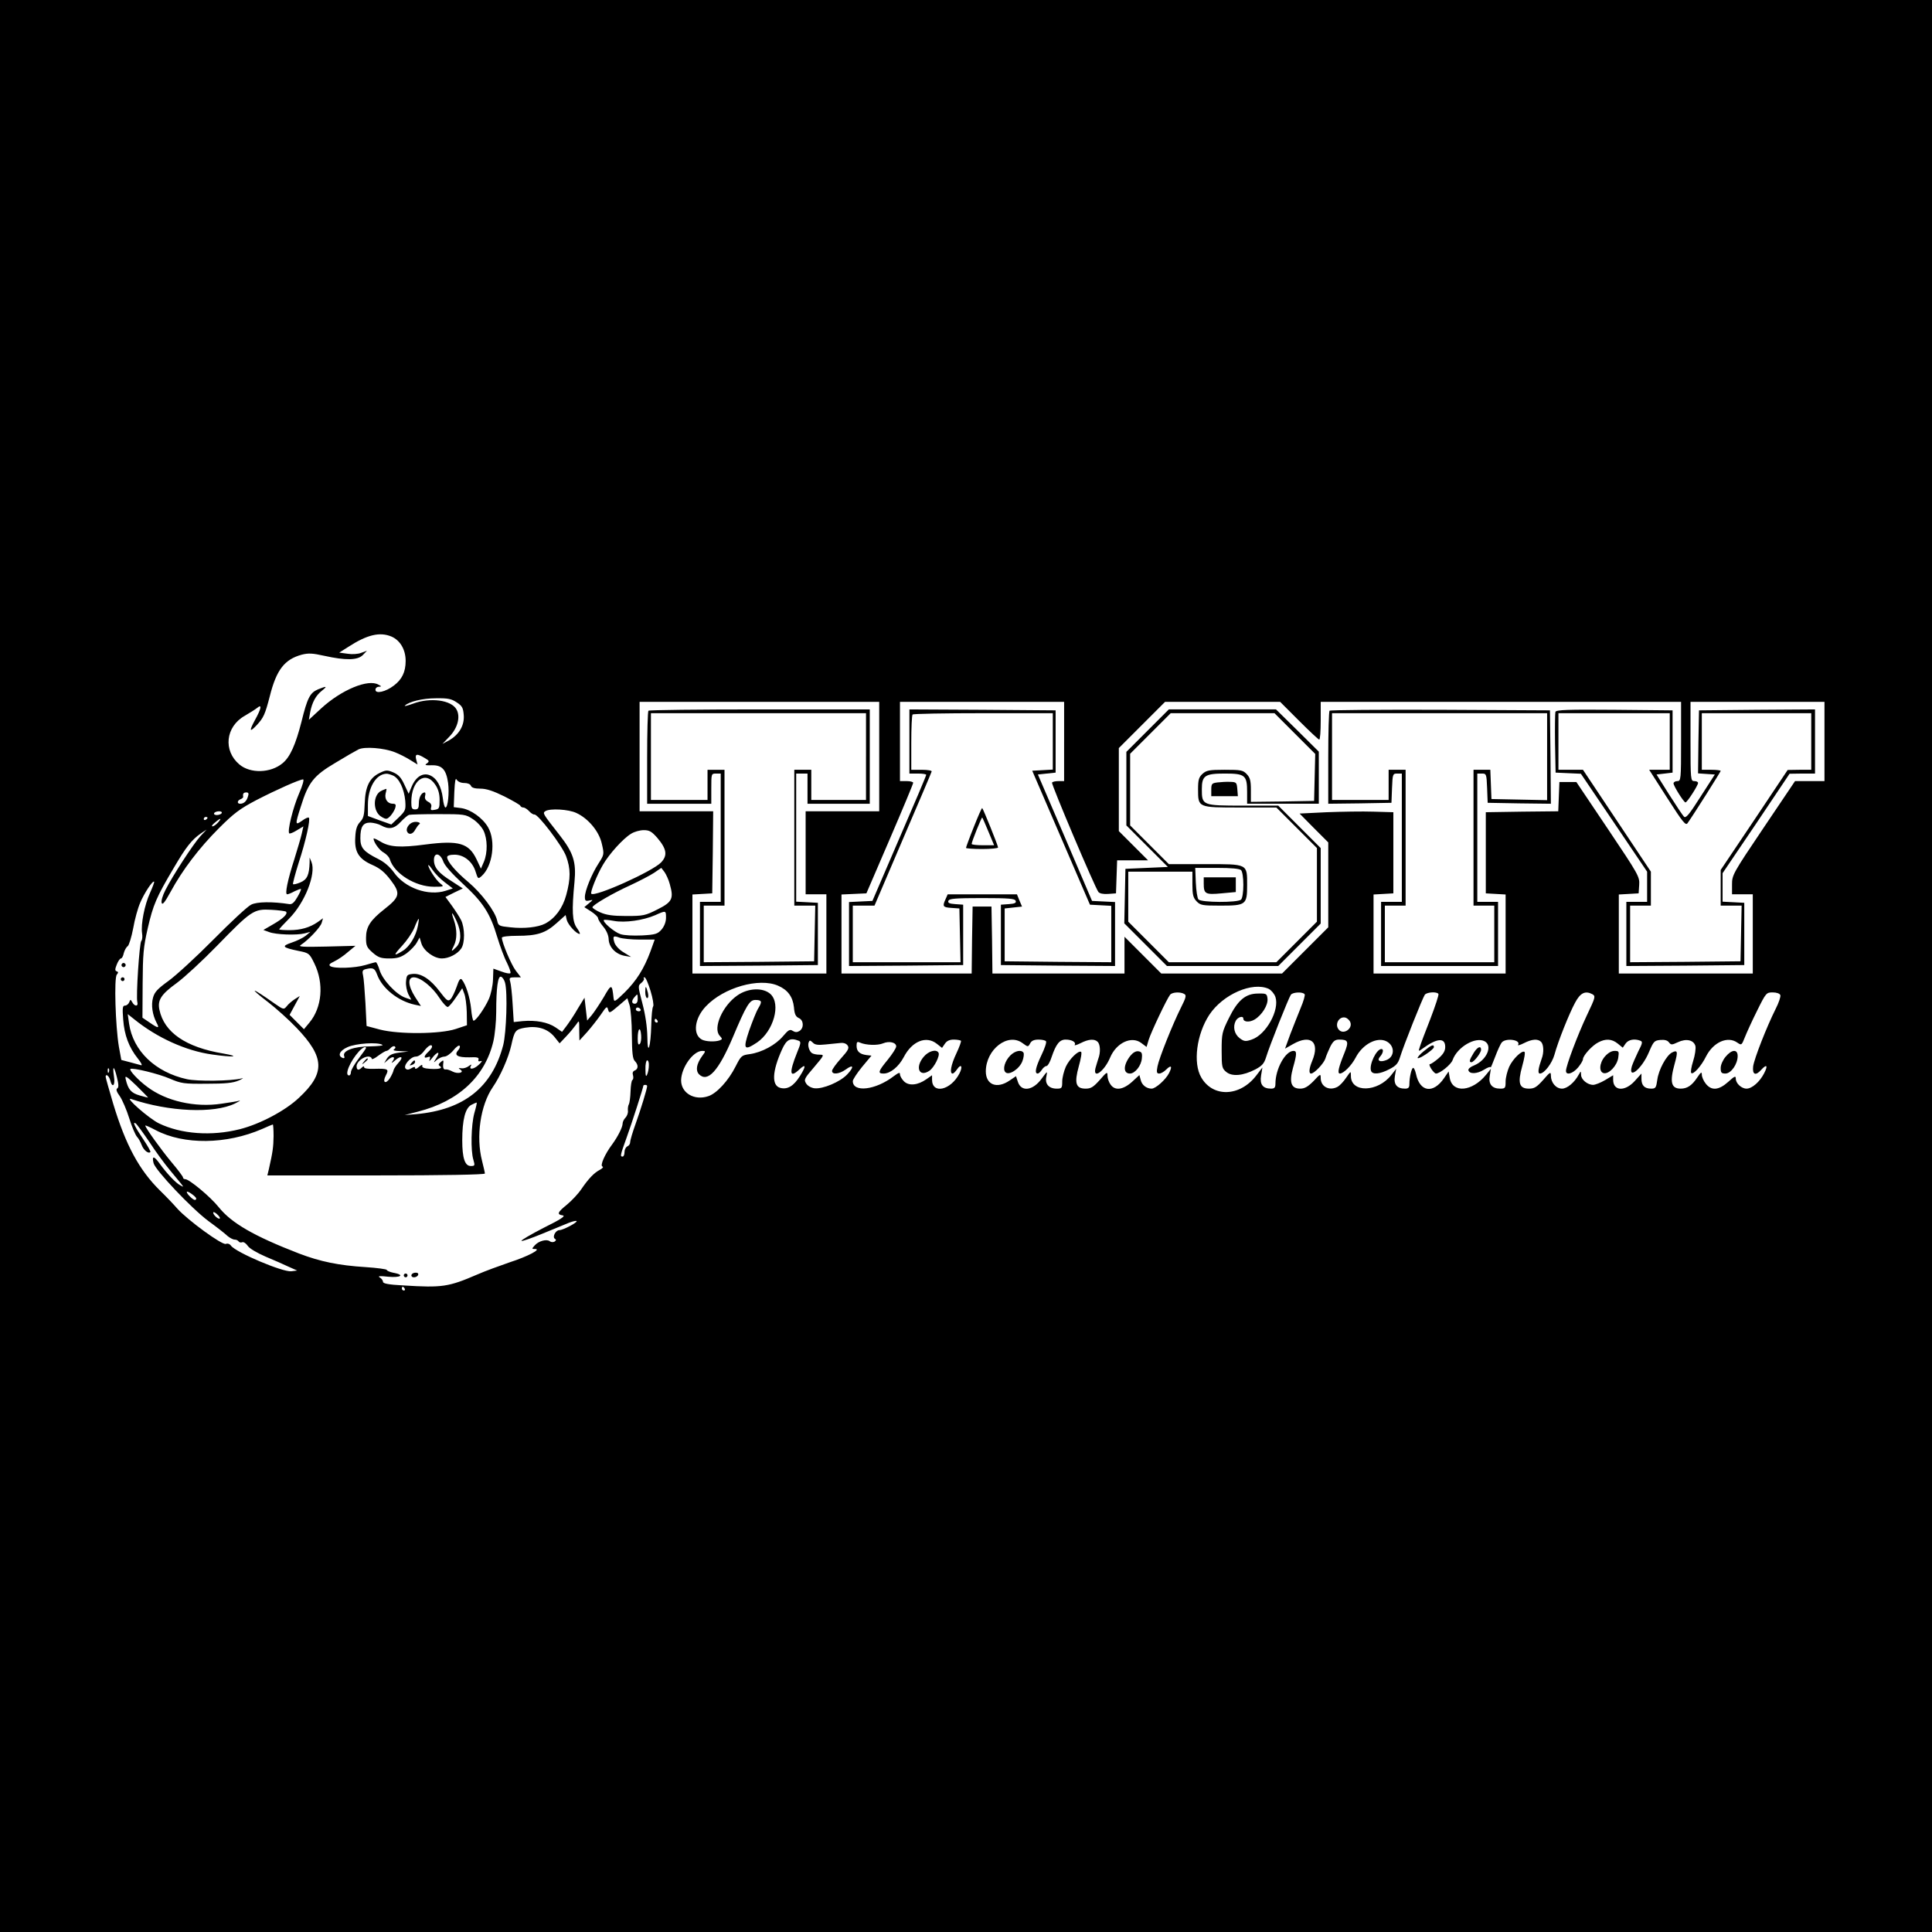 <?xml version="1.0" standalone="no"?>
<!DOCTYPE svg PUBLIC "-//W3C//DTD SVG 20010904//EN"
 "http://www.w3.org/TR/2001/REC-SVG-20010904/DTD/svg10.dtd">
<svg version="1.0" xmlns="http://www.w3.org/2000/svg"
 width="1024pt" height="1024pt" viewBox="0 0 1024 1024"
 preserveAspectRatio="xMidYMid meet">
<g transform="translate(0,1024) scale(0.1,-0.1)"
fill="#000000" stroke="none">
<path d="M0 5120 l0 -5120 5120 0 5120 0 0 5120 0 5120 -5120 0 -5120 0 0
-5120z m2075 1746 c46 -20 75 -69 75 -129 0 -58 -19 -98 -63 -131 -43 -33 -97
-45 -97 -22 0 9 8 16 18 16 15 1 15 2 -2 11 -54 32 -196 -27 -303 -125 l-66
-61 7 40 c10 52 30 89 62 114 31 25 26 26 -21 7 -42 -18 -56 -45 -87 -171 -31
-121 -60 -187 -100 -220 -63 -53 -171 -56 -229 -7 -87 73 -74 200 28 258 26
15 56 34 66 42 27 23 22 -4 -12 -65 -32 -59 -28 -67 11 -25 35 38 43 56 68
152 35 140 78 195 169 220 36 9 57 8 120 -6 113 -25 176 -24 204 4 l22 23 -30
-11 c-17 -7 -49 -9 -73 -5 l-44 6 49 31 c99 64 166 80 228 54z m346 -349 c29
-19 34 -29 37 -68 4 -54 -25 -103 -78 -133 l-35 -19 38 40 c43 45 58 104 37
142 -27 51 -140 66 -232 31 -28 -10 -47 -15 -42 -10 21 21 94 39 165 39 63 1
82 -3 110 -22z m2239 -287 l0 -290 -195 0 -195 0 0 -220 0 -220 55 0 55 0 0
-210 0 -210 -355 0 -355 0 0 209 0 210 53 3 52 3 3 218 2 217 -195 0 -195 0 0
290 0 290 635 0 635 0 0 -290z m980 80 l0 -210 -29 0 c-17 0 -32 -3 -35 -8 -5
-8 228 -558 246 -580 7 -8 27 -12 52 -10 l41 3 3 88 3 87 82 0 82 0 -78 78
-77 77 0 220 0 220 122 122 123 123 305 0 305 0 100 -100 c55 -55 103 -100
107 -100 5 0 8 45 8 100 l0 100 955 0 955 0 0 -210 c0 -203 -1 -210 -20 -210
-11 0 -20 -6 -20 -12 0 -14 53 -98 63 -101 8 -2 67 90 67 103 0 6 -9 10 -20
10 -19 0 -20 7 -20 210 l0 210 355 0 355 0 0 -210 0 -210 -78 0 -78 0 -167
-248 c-163 -242 -167 -250 -167 -300 l0 -52 55 0 55 0 0 -210 0 -210 -355 0
-355 0 0 209 0 210 53 3 52 3 3 45 c3 43 -4 55 -165 295 l-168 250 -45 0 -45
0 -3 -77 -3 -78 -192 -2 -192 -3 0 -215 0 -215 53 -3 52 -3 0 -210 0 -209
-350 0 -350 0 0 209 0 210 53 3 52 3 0 215 0 215 -105 3 c-58 2 -170 0 -249
-3 l-143 -7 76 -77 76 -76 0 -225 0 -225 -122 -122 -123 -123 -320 0 -320 0
-97 97 -98 98 0 -98 0 -97 -350 0 -350 0 -2 178 -3 177 -50 0 -50 0 -3 -177
-2 -178 -345 0 -345 0 0 210 0 209 66 3 66 3 124 288 c68 158 124 292 124 298
0 5 -16 9 -35 9 l-35 0 0 210 0 210 435 0 435 0 0 -210z m-3547 -57 c23 -9 59
-27 81 -41 l39 -24 -7 26 c-8 31 4 33 44 9 26 -15 27 -18 13 -29 -14 -9 -10
-11 26 -10 54 1 76 -23 86 -94 7 -52 -1 -130 -14 -130 -5 0 -11 23 -14 50 -8
62 -32 106 -69 121 -37 15 -74 -8 -96 -60 l-16 -38 -23 49 c-17 37 -31 52 -58
64 -33 14 -40 13 -73 -3 -54 -26 -76 -73 -79 -162 -2 -61 -6 -78 -24 -97 -17
-18 -24 -39 -26 -82 -5 -77 18 -115 92 -147 40 -18 64 -38 96 -80 53 -70 49
-89 -34 -154 -75 -59 -97 -94 -97 -152 0 -41 4 -51 35 -78 30 -26 44 -31 89
-31 42 0 61 6 92 28 21 16 45 41 53 56 l15 27 10 -33 c13 -39 67 -78 108 -78
37 0 82 23 102 52 21 29 20 110 0 151 -9 18 -32 53 -50 78 l-33 45 46 23 46
22 -60 39 c-69 43 -93 72 -93 112 0 42 33 37 49 -7 7 -22 46 -65 104 -119 107
-98 145 -157 182 -281 15 -49 38 -112 52 -138 13 -27 22 -52 18 -55 -3 -4 -25
0 -48 9 l-42 15 -2 -58 c-1 -32 -11 -78 -22 -103 -21 -47 -68 -115 -81 -115
-4 0 -10 28 -13 63 -6 59 -27 128 -49 155 -8 9 -15 0 -28 -39 -10 -28 -24 -57
-32 -65 -13 -13 -20 -8 -56 39 -50 67 -100 99 -144 95 -30 -3 -33 -6 -36 -40
-2 -20 4 -50 12 -67 l16 -30 -32 11 c-48 17 -121 95 -136 146 -7 23 -16 42
-20 42 -4 0 -29 -7 -56 -15 -54 -16 -163 -20 -185 -6 -10 7 -5 13 20 25 19 9
52 31 73 50 l40 33 -155 -4 c-127 -3 -151 -1 -134 9 40 26 104 94 110 117 l7
24 -28 -20 c-42 -29 -90 -43 -150 -43 -30 0 -54 2 -54 4 0 3 24 29 53 58 83
84 143 236 118 299 l-10 24 0 -26 c-2 -66 -13 -91 -49 -106 -19 -8 -36 -12
-39 -9 -2 2 11 53 30 113 38 116 63 230 54 239 -3 4 -20 -4 -36 -16 -37 -26
-38 -22 -6 77 39 126 68 162 181 229 54 33 110 65 124 72 32 16 135 8 193 -15z
m-9 -124 c32 -15 58 -70 64 -134 3 -47 2 -52 -35 -88 l-39 -37 -62 22 -62 23
0 59 c0 91 42 162 97 165 7 1 23 -4 37 -10z m223 -48 c16 -23 23 -49 23 -81 0
-43 -2 -48 -25 -52 -21 -4 -24 -2 -20 13 4 12 -1 22 -15 29 -15 8 -20 18 -17
31 3 10 2 19 -2 19 -17 0 -31 -26 -31 -57 0 -26 -4 -33 -20 -33 -17 0 -20 7
-20 39 0 115 75 170 127 92z m154 9 c17 0 32 -6 35 -15 4 -10 20 -15 50 -15
32 0 68 -12 127 -41 45 -23 84 -45 85 -50 2 -5 9 -9 16 -9 7 0 21 -9 31 -20 9
-10 22 -18 27 -17 19 4 147 -165 168 -220 25 -67 25 -119 1 -207 -19 -70 -59
-123 -111 -151 -38 -20 -113 -28 -184 -20 -61 6 -65 8 -71 36 -11 49 -82 144
-153 204 -68 57 -112 109 -112 132 0 8 14 13 39 13 50 0 96 -37 112 -91 12
-38 13 -39 32 -22 58 52 76 185 34 258 -28 49 -92 95 -143 102 l-39 5 3 81 c3
59 6 77 13 64 6 -10 22 -17 40 -17z m-876 -56 c-32 -74 -63 -199 -52 -211 3
-3 21 4 40 16 l35 21 -9 -40 c-5 -22 -23 -82 -39 -134 -36 -112 -51 -186 -38
-186 5 0 23 7 39 16 17 8 32 14 34 12 2 -2 -6 -21 -19 -43 -16 -28 -28 -39
-42 -37 -90 14 -173 13 -203 -3 -19 -9 -108 -92 -200 -185 -91 -92 -199 -191
-238 -219 -58 -42 -74 -59 -82 -89 -11 -39 -3 -90 18 -131 18 -33 11 -33 -34
-2 l-40 27 1 180 c1 156 4 193 27 294 29 125 45 163 138 320 65 111 95 149
144 183 l30 20 -32 -34 c-37 -40 -149 -212 -186 -286 -15 -29 -24 -59 -20 -69
4 -12 17 4 47 59 63 116 151 232 256 337 81 81 111 103 200 150 107 55 226
108 246 109 7 1 -2 -32 -21 -75z m-271 -16 c-7 -25 -22 -38 -41 -38 -18 0 -16
17 2 24 8 3 15 9 14 13 -3 17 2 23 17 23 11 0 14 -6 8 -22z m1741 -87 c63 -29
121 -98 135 -164 13 -55 12 -57 -18 -104 -37 -57 -72 -145 -72 -177 0 -20 4
-23 23 -19 22 5 22 5 -2 -15 l-24 -20 36 -23 c20 -13 37 -29 37 -36 0 -6 12
-26 27 -44 17 -20 28 -45 29 -66 1 -43 37 -80 84 -89 l35 -6 -39 24 c-23 13
-43 35 -49 51 -11 35 -7 40 27 27 15 -5 63 -10 106 -10 l80 0 -23 -64 c-34
-91 -73 -153 -136 -216 -53 -51 -56 -53 -59 -30 -8 76 -11 77 -52 5 -22 -37
-51 -80 -64 -96 l-24 -28 -7 60 -7 61 -35 -57 c-18 -32 -45 -72 -59 -91 l-25
-33 -35 24 c-40 27 -104 39 -173 33 l-48 -5 -6 96 c-3 53 -9 106 -13 119 -6
19 -3 22 25 22 l32 0 -27 35 c-24 31 -74 150 -74 175 0 6 36 10 81 10 106 0
150 14 209 67 l48 43 6 -26 c7 -26 51 -74 68 -74 5 0 -2 14 -14 31 -25 34 -28
91 -13 245 10 105 -6 155 -80 249 -90 115 -90 115 -74 126 24 15 122 10 164
-10z m-1880 -1 c-3 -5 -15 -10 -26 -10 -11 0 -17 5 -14 10 3 6 15 10 26 10 11
0 17 -4 14 -10z m1332 -32 c22 -14 47 -42 56 -61 21 -44 22 -116 2 -164 l-16
-37 -23 49 c-41 86 -93 102 -271 79 -135 -18 -192 -14 -241 17 -19 11 -34 18
-34 14 0 -19 32 -63 54 -74 14 -8 29 -24 32 -35 23 -76 136 -146 234 -146 54
0 55 1 33 18 -22 17 -63 80 -63 96 0 5 10 -6 23 -25 12 -18 41 -48 64 -65 l43
-33 -37 -12 c-93 -30 -217 14 -276 98 -21 29 -50 54 -82 70 -78 39 -95 59 -95
110 0 62 14 83 53 83 18 -1 43 -7 57 -15 41 -23 70 -18 104 19 17 18 37 35 44
37 6 2 77 4 155 4 138 0 145 -1 184 -27z m-1407 8 c0 -3 -4 -8 -10 -11 -5 -3
-10 -1 -10 4 0 6 5 11 10 11 6 0 10 -2 10 -4z m55 -26 c-10 -11 -23 -20 -29
-20 -6 1 0 10 13 20 30 26 39 26 16 0z m2329 -81 c50 -59 55 -93 20 -130 -46
-48 -351 -185 -370 -166 -7 7 30 100 62 154 33 57 107 139 149 164 17 11 47
19 67 19 30 0 42 -7 72 -41z m66 -245 c22 -77 13 -95 -65 -134 -65 -33 -76
-35 -165 -35 -72 0 -106 5 -138 19 -23 10 -42 23 -42 27 0 12 106 74 203 118
47 22 103 51 124 65 l38 26 17 -22 c9 -13 22 -41 28 -64z m-2755 -47 c-29 -63
-49 -166 -42 -213 3 -18 1 -36 -4 -41 -10 -10 -29 -296 -21 -325 6 -23 -14
-24 -27 0 -9 16 -10 16 -16 0 -4 -10 -14 -18 -23 -18 -12 0 -14 -12 -9 -74 6
-82 30 -147 78 -207 17 -21 25 -37 17 -35 -7 2 -34 9 -59 16 l-46 12 -13 71
c-18 108 -26 363 -11 381 9 11 9 15 -1 18 -9 3 -9 11 1 36 7 18 17 32 22 32 5
0 12 12 15 28 4 15 13 32 21 37 7 6 20 48 29 95 8 47 25 108 37 135 21 50 66
119 74 112 2 -2 -8 -29 -22 -60z m721 -99 c11 -12 -16 -37 -70 -68 l-50 -29
30 -11 c35 -14 147 -18 189 -7 l30 8 -25 -21 c-14 -11 -47 -27 -74 -36 -56
-19 -50 -26 36 -44 56 -11 58 -13 84 -66 52 -106 41 -234 -26 -314 l-29 -35
-38 38 -38 38 27 50 27 50 -27 -17 c-15 -10 -34 -26 -42 -37 -16 -19 -17 -19
-66 15 -123 87 -142 90 -30 4 40 -31 107 -91 148 -134 150 -157 153 -240 12
-371 -72 -68 -206 -139 -313 -166 -150 -38 -311 -26 -429 31 -53 26 -185 142
-147 129 202 -68 439 -78 550 -24 22 11 33 17 23 15 -9 -3 -52 -10 -95 -16
-140 -21 -293 14 -392 89 -48 35 -97 88 -90 95 10 9 152 -26 209 -51 61 -26
74 -28 195 -27 99 0 140 4 170 17 22 10 29 15 15 11 -54 -14 -235 -16 -289 -4
-168 37 -286 150 -307 295 l-7 50 34 -27 c122 -99 276 -168 413 -187 110 -16
157 -12 60 5 -199 33 -314 112 -339 232 -11 51 9 82 92 142 41 30 137 119 213
197 182 187 195 196 287 191 39 -2 75 -7 79 -10z m2014 -32 c0 -22 -9 -45 -23
-62 -21 -24 -32 -28 -104 -32 -47 -2 -95 0 -115 7 -33 11 -97 66 -87 75 2 2
26 0 53 -5 59 -11 155 3 218 30 58 26 58 26 58 -13z m-1110 -18 c26 -57 26
-108 0 -136 -28 -29 -32 -28 -14 6 17 34 17 85 0 135 -18 50 -10 47 14 -5z
m-205 -25 c-10 -54 -44 -111 -81 -133 -50 -31 -50 -24 -2 28 24 26 53 68 64
94 10 27 21 48 23 48 2 0 0 -17 -4 -37z m-216 -259 c26 -72 111 -140 199 -159
l33 -7 -31 48 c-38 60 -40 104 -7 104 36 0 99 -51 136 -109 19 -29 39 -50 45
-48 6 2 26 25 43 51 l33 48 11 -29 c6 -15 12 -59 13 -97 l1 -70 -60 -20 c-83
-27 -299 -29 -401 -3 l-71 19 -6 121 c-4 67 -9 134 -13 149 -5 20 -2 27 13 31
40 10 49 6 62 -29z m678 -43 c14 -52 7 -264 -10 -331 -59 -224 -209 -342 -460
-365 l-62 -5 70 18 c216 55 356 186 400 373 8 35 15 105 15 154 0 130 9 195
26 188 8 -3 17 -17 21 -32z m771 -43 c12 -39 18 -76 14 -82 -5 -6 -9 -49 -10
-96 -3 -121 -20 -173 -21 -64 -1 51 -10 114 -26 175 -24 93 -25 94 -5 110 10
9 16 19 13 23 -4 3 -2 6 3 6 6 0 20 -32 32 -72z m675 28 c52 -22 79 -59 85
-114 3 -37 9 -50 26 -58 26 -11 28 -52 4 -68 -13 -8 -23 -8 -36 0 -15 10 -23
6 -51 -27 -39 -47 -113 -87 -177 -96 -43 -6 -46 -8 -75 -65 -38 -76 -101 -144
-145 -158 -74 -25 -144 17 -144 84 1 68 64 156 112 156 19 0 19 -1 -1 -28 -30
-42 -35 -76 -16 -96 46 -45 103 17 179 196 71 169 89 198 119 198 35 0 38 -8
16 -44 -11 -18 -32 -72 -49 -120 -33 -98 -26 -107 43 -61 87 60 127 203 71
256 -39 36 -119 33 -176 -7 -79 -55 -130 -173 -94 -213 15 -17 16 -19 1 -25
-25 -9 -74 -7 -95 4 -50 27 -39 114 22 177 94 99 281 152 381 109z m2601 -17
c14 -7 30 -26 36 -43 23 -70 -50 -201 -126 -226 -32 -11 -40 -10 -63 7 -29 22
-38 61 -21 93 11 20 40 28 40 11 0 -18 32 -21 59 -5 39 23 73 77 69 111 -3 26
-6 28 -50 27 -66 0 -108 -35 -155 -131 -36 -73 -38 -82 -38 -171 0 -88 2 -95
25 -114 31 -25 88 -20 154 14 35 19 46 31 56 63 18 60 121 318 132 333 12 14
64 16 73 2 3 -5 -6 -37 -21 -72 -14 -35 -39 -97 -55 -139 l-28 -77 42 24 c95
54 144 11 102 -89 -17 -41 -19 -67 -6 -67 17 0 68 54 76 80 4 14 16 42 26 63
15 29 25 37 47 37 48 0 52 -10 28 -70 -32 -79 -39 -110 -24 -110 20 1 61 42
83 84 37 72 115 113 165 86 44 -24 43 -82 -3 -99 -34 -13 -51 -2 -32 19 16 18
20 40 7 40 -27 0 -67 -85 -55 -116 8 -21 47 -17 97 9 35 18 46 30 56 62 18 60
121 318 132 333 12 14 64 17 72 4 3 -5 -17 -65 -43 -133 -27 -68 -52 -135 -56
-149 -8 -24 -7 -24 16 -7 77 56 119 58 119 8 0 -21 -10 -38 -35 -60 -20 -17
-40 -31 -46 -31 -5 0 -2 -11 7 -25 9 -14 20 -25 25 -25 21 0 79 47 88 71 24
69 121 126 170 100 44 -24 11 -100 -56 -128 -19 -7 -33 -19 -30 -26 6 -21 46
-19 82 3 19 12 35 18 36 13 0 -4 10 20 23 54 13 35 29 70 36 78 21 25 103 14
86 -13 -3 -5 11 -1 31 9 43 22 74 24 91 7 14 -14 16 -57 3 -90 -18 -51 -22
-78 -9 -78 23 0 64 54 77 100 19 71 79 220 109 275 28 53 54 65 91 46 19 -11
18 -15 -29 -114 -48 -102 -110 -266 -110 -293 0 -25 36 -15 64 18 14 17 26 37
26 44 0 19 49 73 81 89 39 21 72 19 103 -6 l27 -22 15 22 c15 21 47 27 78 15
13 -5 12 -13 -11 -57 -14 -29 -29 -64 -34 -79 -21 -75 55 -11 91 76 24 56 28
61 60 64 23 2 38 -2 46 -13 11 -14 15 -14 47 1 44 21 84 12 93 -20 3 -13 -2
-49 -12 -80 -10 -31 -14 -59 -10 -63 10 -11 53 36 78 87 39 77 115 110 166 74
22 -15 23 -15 40 28 9 23 38 87 65 141 47 95 49 97 83 97 20 0 37 -6 40 -14 3
-8 -8 -41 -25 -74 -47 -94 -113 -262 -119 -304 -5 -44 13 -52 43 -18 29 32 37
23 15 -19 -23 -45 -64 -81 -93 -81 -27 0 -57 28 -57 53 0 16 -6 14 -40 -17
-50 -45 -89 -48 -119 -10 -12 15 -21 36 -21 48 0 17 -5 14 -25 -16 -28 -42
-53 -58 -87 -58 -51 0 -59 35 -32 132 18 65 16 75 -15 59 -30 -17 -70 -91 -77
-144 -6 -43 -9 -47 -33 -47 -35 0 -51 17 -51 52 l0 28 -36 -40 c-52 -57 -114
-53 -114 7 l0 24 -43 -26 c-24 -14 -52 -25 -63 -25 -30 0 -64 28 -64 53 -1 21
-1 22 -12 2 -23 -43 -62 -75 -89 -75 -32 0 -59 32 -59 69 0 22 -4 20 -41 -23
-34 -38 -47 -46 -75 -46 -52 0 -61 29 -36 119 11 39 17 73 12 76 -14 9 -62
-38 -81 -79 -10 -23 -19 -58 -19 -78 0 -35 -2 -38 -29 -38 -43 0 -63 24 -55
68 l6 37 -26 -32 c-73 -89 -177 -99 -192 -17 l-6 35 -24 -35 c-58 -85 -129
-74 -149 22 -4 17 -10 32 -15 32 -8 0 -20 -49 -20 -86 0 -18 -5 -24 -23 -24
-43 0 -61 22 -54 66 l7 39 -26 -33 c-72 -92 -214 -95 -214 -5 0 28 0 27 -25
-9 -14 -21 -34 -42 -45 -48 -44 -24 -90 0 -90 46 0 24 -2 23 -38 -16 -30 -30
-47 -40 -71 -40 -48 0 -59 33 -38 110 21 73 21 90 3 90 -43 0 -96 -95 -96
-174 0 -20 -5 -26 -23 -26 -44 0 -61 22 -53 70 l7 42 -33 -43 c-86 -112 -229
-117 -291 -10 -45 76 -25 230 43 333 72 108 228 176 314 137z m-446 -28 c11
-6 7 -21 -18 -70 -45 -90 -117 -270 -125 -313 -6 -31 -4 -38 9 -38 9 0 25 9
37 21 27 27 34 18 15 -19 -18 -35 -71 -82 -92 -82 -27 0 -52 19 -58 46 l-7 26
-39 -36 c-48 -43 -91 -48 -114 -14 -9 12 -16 33 -16 47 0 22 -4 20 -41 -23
-34 -38 -47 -46 -75 -46 -52 0 -61 29 -36 119 11 39 17 73 12 76 -14 9 -62
-38 -81 -79 -10 -23 -19 -58 -19 -78 0 -35 -2 -38 -29 -38 -42 0 -64 25 -55
64 6 31 6 31 -25 -11 -46 -64 -108 -72 -126 -17 l-10 30 -34 -23 c-67 -46
-126 -23 -126 49 1 117 118 207 195 149 29 -21 29 -21 40 -1 7 14 21 20 45 20
18 0 36 -4 39 -9 4 -5 -7 -38 -24 -73 -31 -65 -38 -98 -20 -98 5 0 15 9 22 20
7 11 18 20 25 20 6 0 19 22 27 48 23 68 42 92 74 92 33 0 57 -14 48 -28 -3 -5
11 -1 31 9 43 22 74 24 91 7 14 -14 16 -57 3 -90 -4 -13 -11 -35 -15 -50 -14
-61 48 -15 78 57 33 78 113 116 165 77 l28 -21 11 37 c12 40 97 219 114 240
12 14 56 16 76 3z m-2898 -26 c0 -16 -6 -25 -15 -25 -18 0 -19 16 -2 35 16 19
17 19 17 -10z m-31 -192 c1 -94 4 -125 16 -137 19 -19 19 -42 -1 -50 -10 -4
-13 -13 -9 -25 3 -11 2 -22 -3 -25 -5 -3 -9 -30 -10 -61 -1 -31 -5 -61 -9 -68
-4 -7 -6 -22 -5 -33 2 -12 -4 -28 -12 -37 -9 -9 -16 -23 -16 -32 0 -19 -25
-69 -55 -110 -39 -52 -66 -113 -52 -118 7 -2 1 -9 -13 -17 -31 -16 -60 -46
-99 -103 -16 -24 -50 -60 -75 -81 -52 -42 -56 -53 -23 -58 16 -3 -11 -21 -102
-66 -68 -35 -121 -66 -117 -69 3 -3 52 14 108 37 57 23 120 49 141 58 20 8 40
13 43 10 6 -7 -72 -48 -91 -48 -20 0 -39 -36 -24 -46 8 -4 7 -9 -2 -15 -7 -4
-19 -3 -25 2 -16 13 -59 2 -80 -22 -16 -18 -16 -19 2 -19 36 0 -37 -39 -136
-71 -52 -18 -129 -46 -170 -64 -153 -66 -185 -71 -393 -58 -78 4 -107 10 -107
19 0 7 -8 18 -17 23 -13 8 0 9 45 4 67 -6 89 10 27 21 -19 4 -35 11 -35 15 0
4 -51 11 -112 15 -143 9 -240 29 -353 72 -238 92 -358 161 -426 246 -44 55
-156 148 -177 148 -7 0 -12 4 -12 9 0 5 -27 41 -60 80 -56 67 -140 184 -140
195 0 3 25 -8 55 -24 150 -79 375 -76 564 6 29 13 55 24 57 24 2 0 4 -28 4
-62 -1 -58 -4 -82 -25 -175 l-8 -33 577 0 c358 0 576 4 576 10 0 5 -7 35 -15
67 -33 128 -9 295 57 391 40 58 83 155 98 222 17 78 22 84 74 93 66 11 119 -6
154 -48 l28 -35 36 38 c19 20 42 48 52 62 16 24 16 24 16 -30 l1 -55 41 45
c22 25 55 67 73 93 29 43 33 46 38 26 6 -21 8 -20 54 19 l48 41 12 -37 c6 -20
12 -92 12 -159z m46 137 c3 -5 -1 -10 -9 -10 -9 0 -16 5 -16 10 0 6 4 10 9 10
6 0 13 -4 16 -10z m3759 -62 c23 -37 -35 -78 -60 -43 -20 27 3 68 35 62 8 -1
19 -10 25 -19z m-3669 2 c3 -5 1 -10 -4 -10 -6 0 -11 5 -11 10 0 6 2 10 4 10
3 0 8 -4 11 -10z m-94 -123 c-8 -8 -11 1 -11 29 0 53 14 67 18 19 2 -21 -1
-42 -7 -48z m842 17 c13 -5 12 -14 -8 -62 -44 -110 -40 -139 12 -90 35 33 36
17 3 -35 -33 -53 -66 -73 -104 -63 -47 12 -44 87 9 204 24 53 44 63 88 46z
m141 -20 c28 3 64 6 80 8 18 2 32 -3 39 -14 9 -13 2 -26 -36 -68 -26 -29 -47
-58 -47 -66 0 -21 38 -17 72 7 42 31 47 15 8 -26 -38 -40 -129 -78 -173 -73
-17 2 -36 12 -44 25 -13 20 -11 26 42 87 55 65 55 66 28 66 -16 0 -33 4 -39 8
-15 10 -24 40 -18 57 5 13 8 12 22 -1 11 -12 28 -14 66 -10z m591 4 l28 -22
15 22 c10 15 25 22 47 22 17 0 34 -3 38 -6 3 -3 -8 -33 -24 -67 -29 -61 -37
-107 -20 -107 5 0 15 10 24 23 22 32 31 14 12 -23 -46 -89 -145 -111 -145 -32
l0 23 -30 -21 c-45 -32 -93 -37 -119 -11 -11 11 -21 28 -21 37 0 12 -7 9 -33
-10 -96 -74 -217 -88 -217 -26 0 8 22 42 49 75 l50 60 -27 3 c-36 5 -52 20
-52 49 0 20 3 24 18 17 32 -14 93 -16 122 -4 33 14 70 5 70 -16 0 -9 -20 -40
-45 -71 -51 -62 -54 -73 -22 -73 36 0 80 36 107 87 44 85 119 115 175 71z
m-2938 -6 c6 -4 -23 -7 -65 -8 -86 0 -148 -23 -138 -51 4 -9 1 -13 -6 -11 -31
11 -19 39 24 58 44 20 160 28 185 12z m62 -23 c-9 -6 2 -9 31 -10 l45 -2 -49
-6 c-37 -5 -52 -12 -65 -31 l-15 -25 22 19 c26 22 41 14 21 -11 -7 -10 -1 -7
14 6 34 30 49 20 18 -13 -12 -13 -23 -30 -25 -38 -1 -8 -10 -27 -19 -42 -23
-35 -42 -24 -22 14 18 34 12 37 -62 35 -32 -1 -53 2 -53 8 0 7 -4 7 -12 -1
-17 -17 -28 -15 -28 7 0 22 35 51 62 51 10 0 18 -5 18 -11 0 -6 15 0 34 15 19
14 39 26 44 26 5 0 15 7 22 15 7 8 17 12 22 9 6 -4 5 -10 -3 -15z m201 13 c0
-5 -9 -17 -20 -27 -24 -22 -26 -37 -3 -28 13 5 15 2 10 -13 -5 -12 0 -9 14 9
11 15 25 27 30 27 5 0 2 -12 -8 -27 -17 -28 -17 -28 3 -10 11 9 29 17 40 17
10 0 31 14 46 32 14 18 30 30 34 25 4 -4 0 -15 -8 -24 -23 -26 -3 -38 60 -37
41 2 52 -1 48 -12 -3 -9 1 -11 12 -8 10 4 6 -5 -11 -20 -27 -25 -55 -27 -40
-3 4 7 -1 5 -12 -3 -10 -8 -28 -14 -39 -12 -17 2 -18 1 -6 -7 24 -16 -14 -25
-42 -10 -13 7 -29 12 -35 11 -13 -3 -17 10 -13 37 1 13 -1 13 -15 1 -11 -9
-13 -15 -4 -20 18 -12 -3 -18 -51 -15 -32 2 -44 7 -42 16 2 8 -4 6 -17 -5 -12
-11 -21 -14 -21 -7 0 8 -5 8 -20 -1 -14 -9 -23 -9 -30 -2 -15 15 26 64 54 64
13 0 31 12 44 30 22 29 42 39 42 22z m-350 -7 c0 -2 -18 -28 -40 -57 -22 -29
-40 -61 -40 -70 0 -10 -4 -18 -10 -18 -26 0 5 75 53 128 19 20 37 29 37 17z
m1499 -92 c0 -16 -4 -37 -9 -48 -6 -15 -9 -8 -9 28 -1 26 4 47 9 47 6 0 10
-12 9 -27z m-2862 -35 c-3 -8 -6 -5 -6 6 -1 11 2 17 5 13 3 -3 4 -12 1 -19z
m43 -29 c9 -37 10 -53 1 -58 -7 -5 -3 -18 14 -41 13 -19 36 -72 50 -117 14
-46 33 -89 41 -98 8 -8 19 -28 25 -44 10 -27 36 -48 46 -37 3 2 -14 32 -36 65
-46 68 -61 99 -42 87 6 -4 39 -49 73 -99 33 -51 82 -117 107 -147 25 -30 53
-64 61 -74 14 -18 14 -19 -5 -8 -23 12 -70 61 -109 115 -30 42 -42 42 -32 2
10 -38 200 -239 291 -307 44 -32 90 -68 101 -79 12 -10 29 -19 37 -19 9 0 18
-4 22 -10 3 -5 12 -7 19 -4 7 3 20 -6 29 -19 9 -14 48 -37 94 -57 43 -18 98
-42 123 -54 l45 -20 -31 -4 c-46 -5 -294 100 -320 136 -6 9 -18 13 -27 9 -20
-7 -201 125 -257 187 -19 22 -60 65 -91 95 -112 110 -183 243 -249 461 -22 74
-40 138 -40 143 0 18 18 5 24 -18 11 -45 28 -29 20 20 -9 61 1 57 16 -6z m165
-106 c-1 -1 -21 4 -45 11 -45 13 -61 31 -74 87 -5 21 4 16 57 -35 34 -34 62
-62 62 -63z m2645 61 c0 -14 -34 -125 -61 -200 -16 -44 -29 -88 -29 -98 0 -9
-7 -19 -15 -22 -8 -4 -15 -17 -15 -30 0 -13 -4 -24 -10 -24 -14 0 -13 6 21
100 28 77 89 267 89 276 0 2 5 4 10 4 6 0 10 -3 10 -6z m-916 -144 c-17 -63
-20 -199 -5 -247 9 -31 8 -33 -14 -33 -31 0 -45 42 -45 136 0 109 16 171 48
188 15 8 28 13 29 12 1 -1 -4 -26 -13 -56z m-1474 -452 c0 -5 -3 -8 -7 -8 -10
0 -43 32 -43 42 0 11 49 -24 50 -34z m125 -106 c-6 -7 -35 18 -35 31 0 5 9 2
20 -8 11 -10 18 -20 15 -23z m980 -372 c3 -5 1 -10 -4 -10 -6 0 -11 5 -11 10
0 6 2 10 4 10 3 0 8 -4 11 -10z"/>
<path d="M3437 6473 c-4 -3 -7 -116 -7 -250 l0 -243 170 0 170 0 0 80 c0 79 0
80 25 80 l25 0 0 -340 0 -340 -55 0 -55 0 0 -170 0 -170 313 2 312 3 0 165 0
165 -57 3 -58 3 0 339 0 340 30 0 30 0 0 -80 0 -80 165 0 165 0 0 250 0 250
-583 0 c-321 0 -587 -3 -590 -7z m1153 -243 l0 -230 -145 0 -145 0 0 80 0 80
-45 0 -45 0 0 -360 0 -360 55 0 56 0 -3 -147 -3 -148 -292 -3 -293 -2 0 150 0
150 55 0 55 0 0 360 0 360 -45 0 -45 0 0 -80 0 -80 -150 0 -150 0 0 230 0 230
570 0 570 0 0 -230z"/>
<path d="M4820 6310 l0 -170 45 0 c25 0 45 -3 44 -7 0 -5 -64 -156 -143 -338
l-142 -330 -62 -3 -62 -3 0 -170 0 -169 303 2 302 3 0 160 0 160 -42 3 c-32 2
-41 7 -36 18 4 11 36 14 178 14 142 0 174 -3 178 -14 5 -11 -4 -16 -36 -18
l-42 -3 0 -160 0 -160 303 -3 302 -2 0 169 0 170 -61 3 -61 3 -143 335 -144
335 47 5 47 5 0 165 0 165 -387 3 -388 2 0 -170z m760 0 l0 -149 -54 -3 -55
-3 153 -355 153 -355 57 -3 56 -3 0 -150 0 -149 -282 2 -283 3 0 140 0 140 46
5 46 5 -14 33 -13 32 -183 0 -184 0 -11 -25 c-18 -39 -15 -44 31 -47 l42 -3 3
-142 3 -143 -286 0 -285 0 0 150 0 150 58 0 57 0 150 351 c83 193 152 355 153
360 2 5 -21 9 -52 9 l-56 0 0 143 c0 79 3 147 7 150 3 4 172 7 375 7 l368 0 0
-150z"/>
<path d="M5161 5856 c-23 -57 -41 -107 -41 -110 0 -3 38 -6 85 -6 47 0 85 4
85 8 0 10 -78 203 -84 209 -2 3 -22 -43 -45 -101z m78 -24 l30 -72 -60 0 c-32
0 -59 3 -59 7 0 12 53 143 56 140 2 -2 17 -36 33 -75z"/>
<path d="M6082 6367 l-112 -112 0 -195 0 -195 110 -110 110 -110 -112 -5 -113
-5 -3 -145 -3 -144 113 -113 113 -113 295 0 295 0 113 113 112 112 0 200 0
200 -113 113 -112 112 -186 0 c-216 0 -219 1 -219 87 0 72 16 83 122 83 107 0
118 -9 118 -98 l0 -62 190 0 190 0 0 138 0 138 -113 112 -114 112 -284 0 -284
0 -113 -113z m781 -15 l108 -108 -3 -124 -3 -125 -167 -3 -168 -2 0 62 c0 50
-4 66 -22 85 -20 21 -30 23 -117 23 -83 0 -97 -3 -118 -22 -19 -18 -23 -32
-23 -81 0 -98 -1 -97 224 -97 l191 0 107 -107 108 -108 0 -195 0 -195 -107
-107 -108 -108 -285 0 -285 0 -107 107 -108 108 0 132 0 133 170 0 170 0 0
-67 c0 -55 4 -71 22 -90 20 -21 30 -23 126 -23 136 0 142 5 142 108 0 115 6
112 -224 112 l-191 0 -103 103 -102 102 0 190 0 190 107 107 108 108 275 0
275 0 108 -108z m-285 -724 c7 -7 12 -40 12 -78 0 -38 -5 -71 -12 -78 -17 -17
-212 -16 -226 1 -6 6 -12 47 -14 90 l-3 77 116 0 c76 0 119 -4 127 -12z"/>
<path d="M6380 5558 c0 -56 8 -61 94 -53 l76 7 0 39 0 39 -85 0 -85 0 0 -32z"/>
<path d="M7047 6473 c-4 -3 -7 -116 -7 -250 l0 -243 168 2 167 3 3 78 c3 74 4
77 27 77 l25 0 0 -340 0 -340 -55 0 -55 0 0 -170 0 -170 310 0 310 0 0 170 0
170 -55 0 -55 0 0 340 0 340 25 0 c23 0 24 -3 27 -77 l3 -78 168 -3 167 -2 -2
247 -3 248 -581 3 c-319 1 -584 -1 -587 -5z m1153 -243 l0 -231 -147 3 -148 3
-3 78 -3 77 -44 0 -45 0 0 -360 0 -360 55 0 55 0 0 -150 0 -150 -290 0 -290 0
0 150 0 150 55 0 55 0 0 360 0 360 -45 0 -45 0 0 -80 0 -80 -150 0 -150 0 0
230 0 230 570 0 570 0 0 -230z"/>
<path d="M8244 6467 c-2 -7 -3 -82 -2 -167 l3 -155 67 -3 67 -3 176 -260 175
-259 0 -80 0 -80 -55 0 -55 0 0 -170 0 -170 313 2 312 3 0 165 0 165 -57 3
-58 3 0 75 0 76 178 263 177 264 68 1 67 0 0 170 0 170 -307 -2 -308 -3 -3
-167 -2 -167 44 -3 45 -3 -76 -118 c-61 -96 -78 -116 -88 -105 -7 7 -42 60
-79 118 l-66 105 43 5 42 5 0 165 0 165 -308 3 c-246 2 -309 0 -313 -11z m606
-157 l0 -150 -54 0 -55 0 96 -150 c84 -131 98 -148 108 -132 36 51 175 272
175 276 0 3 -22 6 -50 6 l-50 0 0 150 0 150 290 0 290 0 0 -150 0 -150 -62 0
-63 -1 -177 -265 -178 -265 0 -94 0 -95 55 0 56 0 -3 -147 -3 -148 -292 -3
-293 -2 0 150 0 150 55 0 55 0 0 90 0 90 -180 270 -180 270 -65 0 -65 0 0 150
0 150 295 0 295 0 0 -150z"/>
<path d="M6453 6093 c-30 -4 -33 -7 -33 -39 l0 -34 71 0 70 0 -3 38 c-3 35 -5
37 -38 38 -19 1 -50 -1 -67 -3z"/>
<path d="M2024 6050 c-49 -20 -50 -113 -1 -140 24 -14 28 -13 46 5 10 11 22
30 26 43 5 17 2 22 -13 22 -28 0 -45 25 -38 55 4 14 5 25 4 24 -2 0 -13 -4
-24 -9z"/>
<path d="M2190 5882 c-22 -6 -39 -32 -33 -48 8 -21 31 -17 44 9 7 12 16 25 21
28 13 8 -13 17 -32 11z"/>
<path d="M646 5131 c-4 -5 -2 -12 3 -15 5 -4 12 -2 15 3 4 5 2 12 -3 15 -5 4
-12 2 -15 -3z"/>
<path d="M640 5050 c0 -5 5 -10 10 -10 6 0 10 5 10 10 0 6 -4 10 -10 10 -5 0
-10 -4 -10 -10z"/>
<path d="M3420 4982 c0 -18 5 -32 10 -32 6 0 8 11 4 28 -10 39 -14 40 -14 4z"/>
<path d="M7547 4669 c-21 -17 -36 -34 -33 -37 8 -7 86 46 86 58 0 17 -14 11
-53 -21z"/>
<path d="M7810 4658 c-22 -36 -25 -48 -11 -48 13 0 51 50 51 66 0 24 -20 15
-40 -18z"/>
<path d="M8505 4639 c-29 -35 -31 -82 -4 -87 27 -5 69 39 76 81 5 35 4 37 -20
37 -16 0 -35 -11 -52 -31z"/>
<path d="M9146 4639 c-15 -18 -26 -43 -26 -60 0 -24 4 -29 25 -29 30 0 65 50
65 93 0 37 -31 36 -64 -4z"/>
<path d="M5355 4646 c-29 -29 -42 -73 -26 -89 19 -19 75 18 90 59 7 18 9 38 6
44 -11 18 -45 11 -70 -14z"/>
<path d="M5991 4644 c-38 -49 -39 -94 -2 -94 27 0 60 42 63 80 3 29 -1 35 -18
38 -14 2 -29 -7 -43 -24z"/>
<path d="M2193 3493 c-18 -6 -16 -23 1 -23 17 0 30 16 19 23 -5 2 -14 2 -20 0z"/>
<path d="M2140 3480 c0 -5 5 -10 10 -10 6 0 10 5 10 10 0 6 -4 10 -10 10 -5 0
-10 -4 -10 -10z"/>
<path d="M4896 4639 c-47 -55 -25 -110 29 -75 26 17 59 82 49 97 -12 20 -53 8
-78 -22z"/>
<path d="M1929 4613 c-13 -16 -12 -17 4 -4 16 13 21 21 13 21 -2 0 -10 -8 -17
-17z"/>
<path d="M2180 4605 c-11 -13 -10 -14 4 -9 9 3 16 10 16 15 0 13 -6 11 -20 -6z"/>
</g>
</svg>
